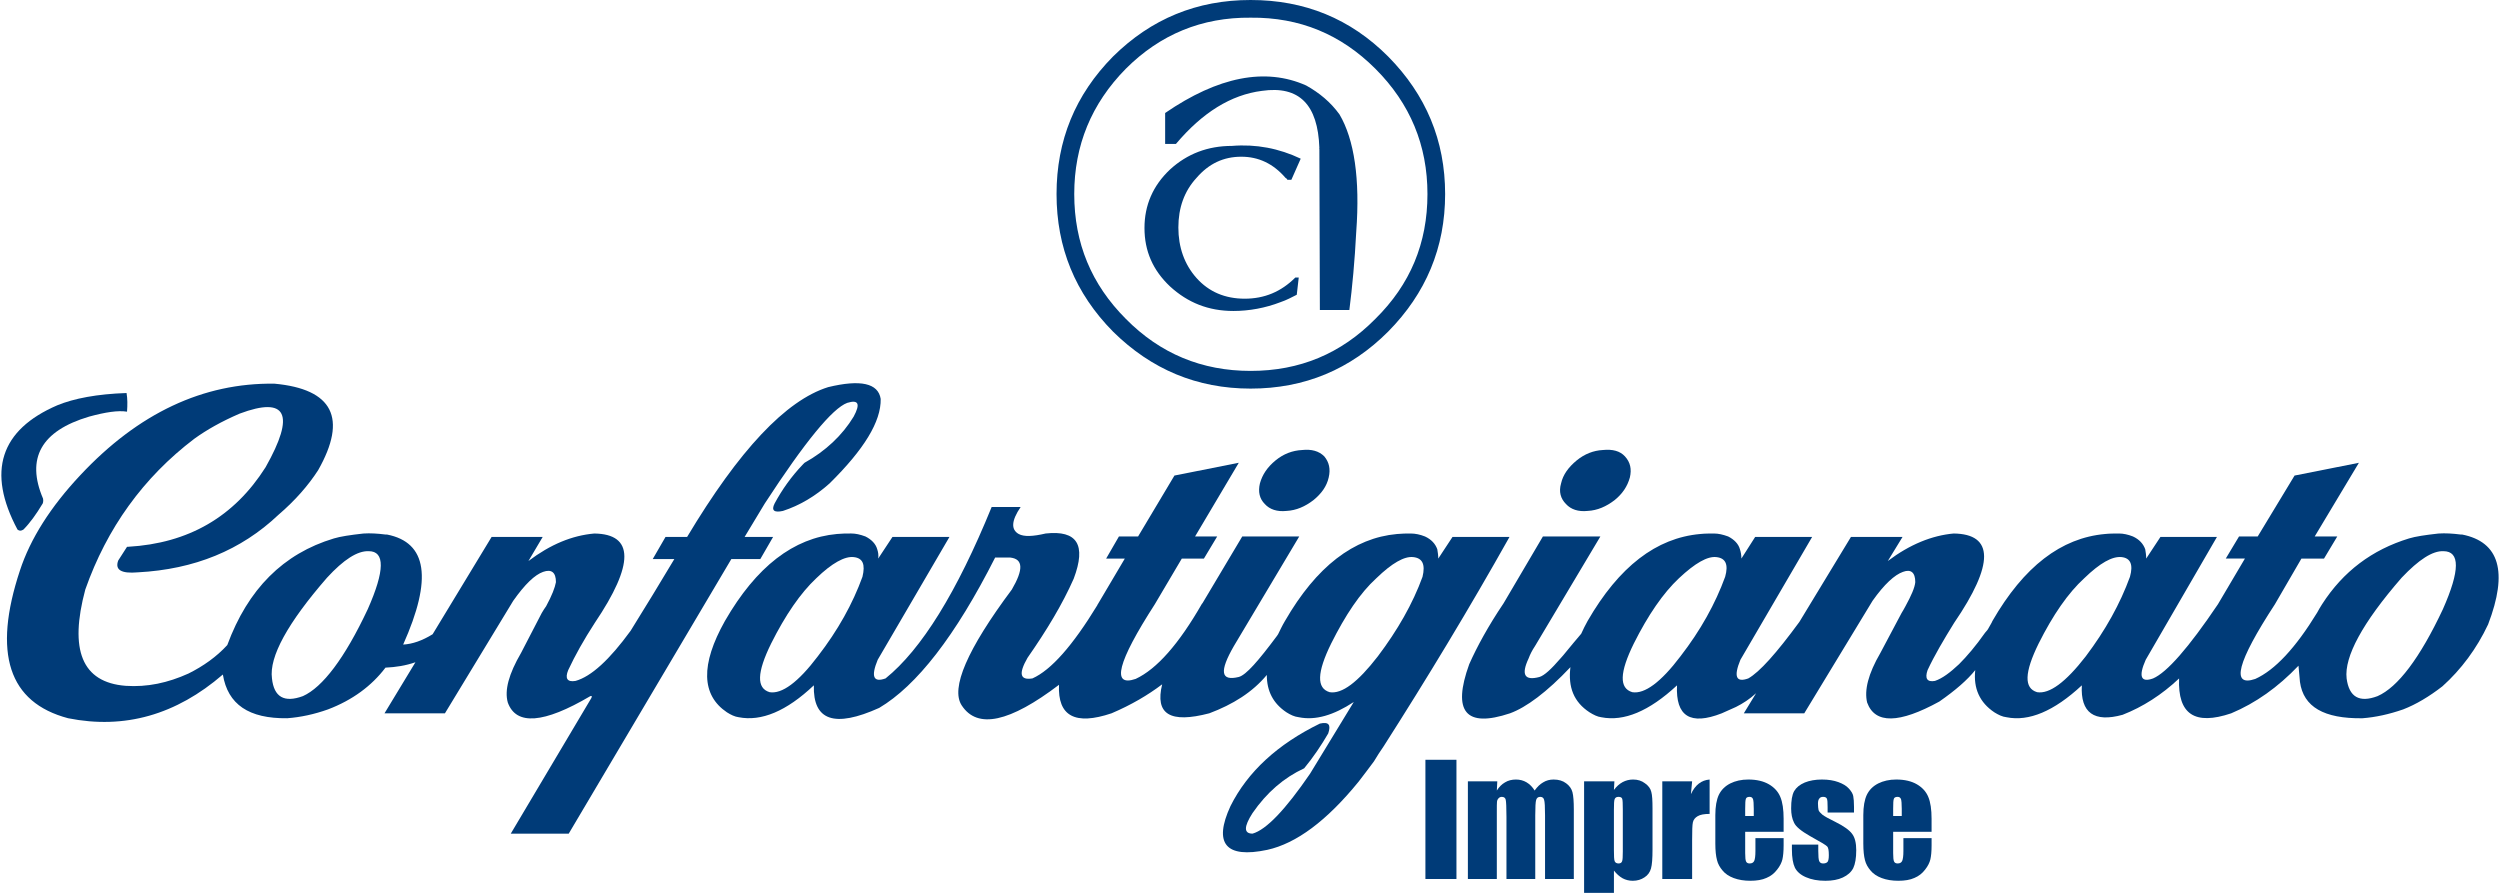 <?xml version="1.0" encoding="utf-8"?>
<!-- Generator: Adobe Illustrator 14.0.0, SVG Export Plug-In . SVG Version: 6.00 Build 43363)  -->
<!DOCTYPE svg PUBLIC "-//W3C//DTD SVG 1.1//EN" "http://www.w3.org/Graphics/SVG/1.1/DTD/svg11.dtd">
<svg version="1.1" id="Livello_1" xmlns="http://www.w3.org/2000/svg" xmlns:xlink="http://www.w3.org/1999/xlink" x="0px" y="0px"
	 width="280px" height="100px" viewBox="113.95 0 280 100" enable-background="new 113.95 0 280 100" xml:space="preserve">
<g id="Livello_1_1_" display="none">
	<g display="inline">
		<path fill="#81A2C2" d="M496.9,18.6c-1.2-1.4-2.302-2.7-3.602-3.9c-9.5-9.6-20.8-14.5-34-14.6h-2.6C445.2,0.3,435,4,426.4,11.2V0
			H407.8v11.1C399.2,3.9,389.101,0.2,377.601,0h-2.5c-13.4,0.2-24.701,5.1-34.201,14.6c-1.301,1.2-2.399,2.5-3.5,3.9
			c-0.601,0.7-1.301,1.5-1.899,2.2c-1.8,2.4-3.3,5.1-4.601,7.7C329,32.2,327.7,36.3,327,40.6c-0.5,2.5-0.7,5.2-0.8,7.8
			c0,0.5,0,1,0,1.5c0,0.1,0,0.1,0,0.1c0,0.5,0,1,0,1.4c-0.102,2.699-0.5,5.3-1.301,7.8c-1.399,4.8-4.101,9.1-7.899,13
			c-6.101,6.1-13.3,9.1-21.8,9.3c-0.2,0-0.301,0-0.5,0c-8.801-0.1-16.1-3.1-22.301-9.3c-3.899-3.9-6.5-8.2-8-13
			c-0.799-2.8-1.299-6-1.299-9.2l0,0c0,0,0,0,0-0.1l0,0c0-3.3,0.5-6.4,1.299-9.3c1.399-4.5,3.801-8.5,7.201-12.2
			c0.199-0.2,0.5-0.6,0.799-0.8c5.801-5.9,12.701-9,20.899-9.2h-37.6c-0.601,0.7-1.3,1.5-1.9,2.3l0,0
			c-0.699-0.9-1.199-1.7-1.899-2.3h-37.6c8.101,0.2,15.101,3.3,21,9.2c0.2,0.2,0.5,0.6,0.7,0.8c3.4,3.7,5.9,7.7,7.2,12.2
			c0.8,2.6,1.2,5.5,1.3,8.4c0,0.3,0,0.6,0,0.9c0,0.1,0,0.1,0,0.1c0,0.2,0,0.5,0,0.8c-0.1,2.9-0.5,5.8-1.3,8.4
			c-1.5,4.8-4.1,9.1-7.9,13c-6.3,6.2-13.6,9.2-22.399,9.3c-8.7-0.1-16.101-3.1-22.3-9.3c-3.801-3.9-6.5-8.2-7.9-13
			c-0.8-2.601-1.3-5.5-1.3-8.4c0-0.3,0-0.6,0-0.8c0,0,0,0,0-0.1c0-0.3,0-0.6,0-0.9c-0.101-2.9-0.3-5.7-0.8-8.4
			c-0.801-4.3-2.101-8.4-3.9-12.2c-1.399-2.6-2.8-5.3-4.6-7.7c-0.7-0.8-1.301-1.6-1.9-2.2c-1.1-1.4-2.3-2.7-3.5-3.9
			C157.5,5.1,146.2,0.2,133,0h-0.3v18.6c0.1,0,0.2,0,0.3,0c8.101,0.2,15.101,3.3,21,9.2c0.2,0.2,0.5,0.6,0.7,0.8
			c3.4,3.7,5.9,7.7,7.2,12.2c0.8,2.6,1.2,5.5,1.3,8.4c0,0.3,0,0.6,0,0.9c0,0.1,0,0.1,0,0.1c0,0.2,0,0.5,0,0.8
			c0.1,2.9,0.3,5.8,0.8,8.4c1.3,7.199,4.101,13.898,8.5,19.8c0.601,0.8,1.2,1.7,1.9,2.399c1.1,1.301,2.2,2.601,3.5,3.801
			c9.5,9.5,20.8,14.398,34.1,14.6h2.601c13.199-0.3,24.5-5.2,34.1-14.6c1.2-1.2,2.3-2.5,3.4-3.801c0.699-0.801,1.3-1.699,2-2.399
			l0,0c0.6,0.8,1.3,1.7,2,2.399c1,1.301,2.199,2.601,3.399,3.801c9.5,9.5,20.8,14.398,34.2,14.6h2.5c13.3-0.3,24.6-5.2,34.1-14.6
			c1.301-1.2,2.4-2.5,3.4-3.801c0.699-0.801,1.3-1.699,2-2.399c0.699,0.8,1.3,1.7,2,2.399c1,1.301,2.199,2.601,3.398,3.801
			c9.5,9.5,20.801,14.398,34.2,14.6h2.5c11.4-0.2,21.601-4,30.2-11.1c1.4-1.2,2.6-2.2,3.9-3.5c1.3-1.2,2.398-2.5,3.398-3.801
			c0.7-0.801,1.301-1.699,2-2.399c0.7,0.8,1.301,1.7,2,2.399c1.102,1.301,2.2,2.601,3.4,3.801c1.3,1.3,2.6,2.398,3.898,3.5
			C435.2,96,445.4,99.8,456.9,100h2.6c13.2-0.3,24.5-5.2,34-14.6c1.3-1.2,2.4-2.5,3.5-3.801c0.7-0.801,1.3-1.699,1.9-2.399
			c4.398-6,7.198-12.601,8.6-19.8c0.5-2.602,0.7-5.5,0.7-8.4c0-0.3,0-0.6,0-0.8c0,0,0,0,0-0.1c0-0.3,0-0.6,0-0.9
			c0-2.9-0.2-5.7-0.7-8.4c-0.8-4.3-2.1-8.4-3.9-12.2c-1.398-2.6-2.8-5.3-4.698-7.7C498.099,20,497.5,19.2,496.9,18.6z M488.2,40.7
			c0.7,2.6,1.2,5.5,1.3,8.4c0,0.3,0,0.6,0,0.9c0,0.1,0,0.1,0,0.1c0,0.2,0,0.5,0,0.8c-0.1,2.898-0.6,5.8-1.3,8.398
			c-1.5,4.801-4.102,9.102-7.9,13c-6.3,6.2-13.7,9.2-22.398,9.301c-8.7-0.101-16.102-3.101-22.302-9.301
			c-3.898-3.898-6.5-8.199-7.898-13c-0.9-2.8-1.4-6-1.4-9.2l0,0c0,0,0,0,0-0.1l0,0c0-3.3,0.5-6.4,1.4-9.3
			c1.398-4.5,3.7-8.5,7.1-12.2c0.3-0.2,0.5-0.6,0.8-0.8c5.9-5.9,12.802-9,21-9.2c0.4,0,0.802,0,1.302,0s1,0,1.398,0
			c8.102,0.2,15.102,3.3,21,9.2c0.2,0.2,0.5,0.6,0.8,0.8C484.5,32.2,486.8,36.2,488.2,40.7z M375,18.6c0.399,0,0.899,0,1.399,0
			c0.399,0,0.899,0,1.399,0c8.101,0.2,15,3.3,20.9,9.2c0.2,0.2,0.6,0.6,0.8,0.8c3.4,3.7,5.8,7.7,7.1,12.2h-60.5
			c1.4-4.5,3.801-8.5,7.2-12.2c0.2-0.2,0.5-0.6,0.8-0.8C359.899,21.9,366.8,18.7,375,18.6z M346.099,59.3h60.5
			c-1.398,4.8-4.1,9.101-7.898,13c-6.2,6.2-13.602,9.2-22.301,9.3c-8.801-0.1-16.101-3.1-22.301-9.3
			C350.2,68.4,347.599,64.1,346.099,59.3z"/>
		<path fill="#507DA9" d="M51.4,0h-2.5C35.5,0.2,24.1,5.1,14.6,14.6c-1.301,1.2-2.4,2.5-3.5,3.9c-2.5,3.1-4.801,6.4-6.4,10
			c-1.9,3.8-3.1,7.9-3.9,12.2C0.3,43.8,0,46.9,0,50c0,0.1,0,0.1,0,0.1c0,3.1,0.3,6.2,0.8,9.2C2.2,67.5,5.7,75,11.1,81.5
			c1.199,1.3,2.3,2.6,3.5,3.8c9.5,9.5,20.9,14.4,34.2,14.601h2.5C64.6,99.6,75.9,94.7,85.4,85.3c1.3-1.2,2.399-2.5,3.399-3.8
			c0.7-0.8,1.301-1.7,2-2.4c4.4-6.1,7.101-12.6,8.5-19.8c0.601-3,0.801-6.1,0.801-9.2c0,0,0,0,0-0.1l0,0c0-3.3,0.5-6.4,1.399-9.3
			c1.4-4.5,3.7-8.5,7.101-12.2c0.3-0.2,0.5-0.6,0.8-0.8c5.899-5.9,12.8-9,20.899-9.2c0.2,0,0.4,0,0.5,0V0H130.4
			c-13.3,0.2-24.6,5.1-34.2,14.6c-1.2,1.2-2.4,2.5-3.5,3.9c-0.6,0.7-1.3,1.5-1.9,2.3c-0.6-0.9-1.199-1.7-1.8-2.3
			c-1.2-1.4-2.3-2.7-3.6-3.9C76,5.1,64.6,0.2,51.4,0z M48.7,18.6c0.5,0,0.9,0,1.4,0c0.399,0,0.899,0,1.3,0c8.2,0.2,15.1,3.3,21,9.2
			c0.2,0.2,0.6,0.6,0.8,0.8c3.4,3.7,5.8,7.7,7.1,12.2H19.9c1.3-4.5,3.6-8.5,7-12.2c0.3-0.2,0.5-0.6,0.8-0.8
			C33.6,21.9,40.5,18.7,48.7,18.6z M19.9,59.3h60.4c-1.399,4.8-4.1,9.101-7.899,13c-6.2,6.2-13.7,9.2-22.3,9.3
			C41.4,81.5,34,78.5,27.7,72.3C23.9,68.4,21.3,64.1,19.9,59.3z"/>
	</g>
</g>
<g>
	<rect x="273.597" y="85.095" fill="#003B78" width="3.476" height="13.352"/>
	<path fill="#003B78" d="M281.646,87.509l-0.05,1.028c0.253-0.403,0.556-0.706,0.911-0.908c0.353-0.221,0.777-0.322,1.231-0.322
		c0.878,0,1.586,0.422,2.092,1.23c0.287-0.403,0.593-0.706,0.945-0.908c0.355-0.221,0.743-0.322,1.182-0.322
		c0.558,0,1.028,0.137,1.401,0.422c0.37,0.271,0.607,0.608,0.708,0.996c0.103,0.405,0.152,1.046,0.152,1.939v7.782h-3.223v-7.122
		c0-0.945-0.033-1.519-0.103-1.738c-0.05-0.221-0.203-0.338-0.438-0.338s-0.388,0.117-0.453,0.338
		c-0.069,0.22-0.103,0.793-0.103,1.738v7.122h-3.225v-6.952c0-1.065-0.033-1.706-0.083-1.926c-0.051-0.22-0.203-0.32-0.44-0.32
		c-0.135,0-0.271,0.052-0.371,0.168c-0.1,0.117-0.167,0.255-0.167,0.405c-0.018,0.17-0.018,0.508-0.018,1.048v7.577h-3.241V87.509
		H281.646z"/>
	<path fill="#003B78" d="M295.705,90.682c0-0.673-0.018-1.079-0.067-1.214c-0.048-0.15-0.186-0.22-0.423-0.22
		c-0.218,0-0.354,0.085-0.423,0.253c-0.065,0.152-0.083,0.558-0.083,1.181v4.542c0,0.658,0.018,1.062,0.083,1.229
		c0.069,0.17,0.223,0.255,0.44,0.255c0.202,0,0.338-0.085,0.388-0.236c0.067-0.137,0.085-0.505,0.085-1.096V90.682z M294.762,87.509
		l-0.053,0.963c0.288-0.388,0.608-0.675,0.979-0.878c0.355-0.186,0.745-0.287,1.166-0.287c0.523,0,0.961,0.137,1.334,0.422
		c0.386,0.271,0.623,0.591,0.708,0.964c0.101,0.353,0.135,0.979,0.135,1.839v4.607c0,0.996-0.05,1.704-0.169,2.127
		c-0.118,0.421-0.354,0.758-0.727,0.996c-0.372,0.252-0.809,0.386-1.315,0.386c-0.423,0-0.81-0.101-1.146-0.284
		c-0.355-0.204-0.676-0.49-0.964-0.862V100h-3.341V87.509H294.762z"/>
	<path fill="#003B78" d="M303.468,87.509l-0.135,1.437c0.473-1.031,1.183-1.571,2.094-1.639v3.85c-0.607,0-1.048,0.083-1.334,0.253
		c-0.287,0.168-0.473,0.387-0.54,0.691c-0.065,0.287-0.085,0.963-0.085,2.024v4.321h-3.341V87.509H303.468z"/>
	<path fill="#003B78" d="M310.372,91.393v-0.796c0-0.573-0.033-0.943-0.085-1.096c-0.067-0.168-0.186-0.253-0.371-0.253
		c-0.235,0-0.372,0.069-0.421,0.202c-0.067,0.152-0.085,0.523-0.085,1.148v0.794H310.372z M313.715,93.164h-4.305v2.38
		c0,0.488,0.033,0.811,0.101,0.943c0.067,0.152,0.201,0.221,0.405,0.221c0.253,0,0.423-0.103,0.506-0.288
		c0.085-0.184,0.135-0.556,0.135-1.097v-1.451h3.158v0.811c0,0.676-0.053,1.199-0.136,1.569c-0.085,0.354-0.271,0.743-0.592,1.146
		c-0.318,0.421-0.709,0.728-1.199,0.931c-0.473,0.218-1.078,0.318-1.805,0.318c-0.69,0-1.315-0.101-1.858-0.303
		c-0.538-0.203-0.961-0.489-1.247-0.844c-0.303-0.355-0.524-0.741-0.623-1.166c-0.119-0.437-0.188-1.044-0.188-1.854v-3.19
		c0-0.961,0.138-1.722,0.389-2.261c0.27-0.558,0.694-0.98,1.283-1.283c0.573-0.287,1.249-0.439,2.026-0.439
		c0.927,0,1.704,0.185,2.311,0.54c0.607,0.355,1.028,0.828,1.266,1.401c0.253,0.591,0.373,1.416,0.373,2.463V93.164z"/>
	<path fill="#003B78" d="M321.597,91.002h-2.955v-0.59c0-0.506-0.017-0.826-0.082-0.962c-0.053-0.133-0.205-0.202-0.423-0.202
		c-0.203,0-0.338,0.069-0.421,0.186c-0.104,0.117-0.154,0.305-0.154,0.558c0,0.338,0.034,0.571,0.067,0.741
		c0.052,0.152,0.202,0.322,0.423,0.507c0.237,0.184,0.726,0.456,1.451,0.81c0.963,0.475,1.587,0.93,1.89,1.351
		c0.305,0.405,0.455,1.014,0.455,1.824c0,0.876-0.117,1.552-0.336,2.007c-0.237,0.456-0.625,0.793-1.165,1.048
		c-0.541,0.253-1.197,0.369-1.955,0.369c-0.846,0-1.571-0.134-2.18-0.403c-0.593-0.253-1.013-0.626-1.233-1.063
		c-0.218-0.456-0.336-1.131-0.336-2.042v-0.541h2.953v0.693c0,0.591,0.033,0.979,0.101,1.146c0.083,0.186,0.22,0.271,0.44,0.271
		c0.235,0,0.405-0.068,0.505-0.186c0.085-0.118,0.136-0.355,0.136-0.743c0-0.523-0.051-0.844-0.186-0.979
		c-0.117-0.135-0.761-0.523-1.926-1.164c-0.979-0.558-1.585-1.048-1.787-1.503c-0.221-0.438-0.321-0.978-0.321-1.585
		c0-0.878,0.101-1.52,0.336-1.941c0.237-0.405,0.626-0.726,1.184-0.964c0.54-0.218,1.183-0.337,1.924-0.337
		c0.726,0,1.334,0.102,1.838,0.287c0.508,0.186,0.913,0.421,1.183,0.726c0.272,0.303,0.44,0.573,0.49,0.844
		c0.049,0.253,0.085,0.658,0.085,1.198V91.002z"/>
	<path fill="#003B78" d="M326.947,91.393v-0.796c0-0.573-0.035-0.943-0.085-1.096c-0.067-0.168-0.188-0.253-0.371-0.253
		c-0.237,0-0.372,0.069-0.424,0.202c-0.066,0.152-0.083,0.523-0.083,1.148v0.794H326.947z M330.288,93.164h-4.304v2.38
		c0,0.488,0.032,0.811,0.1,0.943c0.068,0.152,0.205,0.221,0.407,0.221c0.253,0,0.421-0.103,0.504-0.288
		c0.085-0.184,0.136-0.556,0.136-1.097v-1.451h3.157v0.811c0,0.676-0.05,1.199-0.137,1.569c-0.085,0.354-0.269,0.743-0.589,1.146
		c-0.32,0.421-0.71,0.728-1.198,0.931c-0.474,0.218-1.081,0.318-1.805,0.318c-0.695,0-1.318-0.101-1.857-0.303
		c-0.54-0.203-0.963-0.489-1.25-0.844c-0.306-0.355-0.523-0.741-0.626-1.166c-0.115-0.437-0.185-1.044-0.185-1.854v-3.19
		c0-0.961,0.137-1.722,0.39-2.261c0.269-0.558,0.69-0.98,1.281-1.283c0.575-0.287,1.249-0.439,2.024-0.439
		c0.929,0,1.705,0.185,2.314,0.54c0.606,0.355,1.028,0.828,1.265,1.401c0.252,0.591,0.372,1.416,0.372,2.463V93.164z"/>
	<path fill="#003B78" d="M376.771,75.984c-0.275-2.42,1.761-6.219,6.163-11.279c1.926-2.034,3.466-3.024,4.677-2.973
		c1.872,0,1.872,2.15-0.055,6.495c-2.586,5.503-5.063,8.749-7.318,9.739C378.202,78.734,377.048,78.075,376.771,75.984
		 M306.178,62.395c1.046,0.11,1.376,0.826,0.99,2.202c-1.101,3.024-2.75,5.997-5.007,8.913c-2.2,2.915-4.019,4.237-5.393,4.015
		c-1.484-0.438-1.43-2.2,0.166-5.444c1.597-3.192,3.301-5.669,5.063-7.321C303.813,63.055,305.188,62.285,306.178,62.395
		 M351.573,62.395c0.988,0.11,1.317,0.826,0.934,2.202c-1.1,3.024-2.75,5.997-4.952,8.913c-2.255,2.915-4.07,4.237-5.447,4.015
		c-1.485-0.438-1.43-2.2,0.166-5.444c1.597-3.192,3.303-5.669,5.115-7.321C349.15,63.055,350.526,62.285,351.573,62.395
		 M370.941,53.262l-4.127,6.821h-2.092l-1.486,2.476h2.145l-3.024,5.119c-3.301,4.896-5.723,7.646-7.264,8.307
		c-1.374,0.496-1.651-0.22-0.823-2.09l7.977-13.756h-6.329l-1.594,2.42c0-0.384-0.054-0.714-0.11-1.044
		c-0.22-0.607-0.66-1.102-1.376-1.432c-0.55-0.219-1.1-0.33-1.54-0.33c-0.55,0-1.099,0-1.595,0.056
		c-4.896,0.44-9.08,3.633-12.601,9.739c-0.108,0.273-0.276,0.494-0.385,0.714c-0.109,0.224-0.277,0.44-0.441,0.606
		c-1.044,1.486-2.034,2.642-2.915,3.522c-0.991,0.934-1.872,1.594-2.698,1.872c-0.878,0.162-1.153-0.278-0.823-1.212
		c0.768-1.65,1.813-3.413,2.97-5.285c4.513-6.601,4.457-9.957-0.054-10.013c-2.421,0.222-4.896,1.212-7.373,3.082l1.65-2.696h-5.778
		l-5.777,9.519c-2.584,3.521-4.456,5.613-5.723,6.327c-1.374,0.496-1.65-0.22-0.878-2.09l8.031-13.756h-6.381l-1.542,2.42
		c0-0.384-0.057-0.714-0.164-1.044c-0.164-0.607-0.662-1.102-1.32-1.432c-0.604-0.219-1.101-0.33-1.597-0.33
		c-0.494,0-1.042,0-1.542,0.056c-4.895,0.44-9.077,3.633-12.6,9.739c-0.273,0.494-0.496,0.938-0.716,1.43
		c-1.32,1.54-2.034,2.477-2.311,2.753c-1.046,1.21-1.813,1.924-2.366,2.09c-1.647,0.442-2.09-0.222-1.21-2.09
		c0.164-0.442,0.386-0.883,0.714-1.376l7.319-12.271h-6.437l-4.404,7.482c-1.705,2.532-2.969,4.845-3.849,6.825
		c-1.927,5.336-0.387,7.152,4.566,5.5c1.814-0.66,4.124-2.366,6.769-5.17c-0.278,2.256,0.382,3.906,2.146,5.061
		c0.439,0.273,0.88,0.496,1.319,0.55c2.529,0.494,5.335-0.658,8.474-3.574c-0.166,3.466,1.484,4.51,5.007,3.134
		c0.494-0.218,0.989-0.438,1.596-0.714c0.771-0.386,1.54-0.882,2.254-1.54l-1.376,2.254h6.769l7.649-12.6
		c1.32-1.87,2.475-2.914,3.41-3.244c0.88-0.33,1.376,0.054,1.376,1.154c-0.054,0.603-0.439,1.484-1.1,2.696
		c-0.112,0.22-0.276,0.494-0.44,0.769l-2.366,4.458c-1.376,2.364-1.816,4.181-1.486,5.557c0.883,2.422,3.579,2.366,8.087-0.11
		c1.818-1.266,3.139-2.422,4.021-3.52c-0.222,2.036,0.494,3.63,2.145,4.73c0.44,0.273,0.88,0.496,1.376,0.55
		c2.475,0.494,5.282-0.658,8.417-3.574c-0.164,3.08,1.378,4.182,4.568,3.298c2.253-0.878,4.402-2.254,6.325-4.07
		c-0.162,4.019,1.762,5.282,5.834,3.906c2.751-1.156,5.229-2.914,7.539-5.334c0.055,0.602,0.108,1.208,0.164,1.813
		c0.385,2.807,2.696,4.127,6.987,4.073c1.488-0.112,2.974-0.44,4.568-0.99c1.43-0.553,2.916-1.433,4.402-2.589
		c2.088-1.87,3.851-4.236,5.116-6.933c2.257-5.889,1.265-9.243-2.916-10.067h-0.166c-0.88-0.111-1.706-0.164-2.475-0.111
		c-1.487,0.166-2.586,0.33-3.302,0.55c-4.127,1.264-7.373,3.687-9.739,7.375c-0.166,0.273-0.386,0.604-0.55,0.936
		c-2.423,3.961-4.732,6.438-6.934,7.427c-2.752,0.937-2.036-1.872,2.201-8.362l2.972-5.119h2.53l1.484-2.476h-2.528l4.95-8.253
		L370.941,53.262z"/>
	<path fill="#003B78" d="M209.559,62.395c1.045,0.108,1.318,0.826,0.988,2.202c-1.097,3.024-2.749,5.997-5.004,8.913
		c-2.201,2.915-4.017,4.237-5.393,4.015c-1.486-0.438-1.432-2.2,0.165-5.446c1.596-3.192,3.302-5.669,5.062-7.319
		C207.138,63.055,208.567,62.285,209.559,62.395 M272.229,62.395c1.045,0.108,1.375,0.826,1.045,2.202
		c-1.099,3.024-2.805,5.997-5.007,8.913c-2.255,2.915-4.017,4.237-5.393,4.015c-1.484-0.438-1.429-2.2,0.164-5.446
		c1.596-3.192,3.248-5.669,5.064-7.319C269.863,63.055,271.237,62.285,272.229,62.395 M283.013,60.139h-6.383l-1.594,2.422
		c0-0.386-0.056-0.716-0.11-1.048c-0.22-0.604-0.66-1.098-1.376-1.428c-0.55-0.221-1.102-0.332-1.596-0.332s-0.99,0-1.54,0.056
		c-4.843,0.44-9.023,3.631-12.546,9.739c-0.33,0.55-0.55,1.046-0.771,1.484c-0.056,0.056-0.056,0.109-0.111,0.168
		c-2.089,2.802-3.465,4.398-4.292,4.62c-2.033,0.496-2.199-0.605-0.548-3.466l7.319-12.27h-6.383l-4.457,7.48l-0.057,0.056
		c-2.585,4.511-5.062,7.319-7.428,8.419c-2.749,0.937-2.036-1.87,2.148-8.362l3.024-5.117h2.476l1.486-2.476h-2.477l4.897-8.255
		l-7.207,1.432l-4.072,6.823h-2.145l-1.432,2.476h2.092l-3.027,5.117c0,0-0.055,0.054-0.055,0.109
		c-2.75,4.511-5.17,7.262-7.266,8.197c-1.373,0.222-1.593-0.494-0.549-2.309c2.148-3.084,3.908-5.998,5.172-8.86
		c1.432-3.799,0.388-5.447-3.135-5.063c-1.429,0.332-2.421,0.386-3.027,0.056c-0.878-0.496-0.824-1.486,0.222-3.026h-3.248
		c-3.906,9.573-7.867,15.958-11.883,19.202c-1.376,0.496-1.652-0.22-0.88-2.09l8.035-13.756h-6.383l-1.598,2.422
		c0.055-0.386,0-0.716-0.11-1.048c-0.165-0.604-0.659-1.098-1.322-1.428c-0.602-0.221-1.098-0.332-1.594-0.332
		c-0.55,0-1.044,0-1.594,0.056c-4.842,0.44-9.025,3.631-12.545,9.739c-2.751,4.895-2.642,8.307,0.221,10.233
		c0.437,0.275,0.879,0.496,1.319,0.55c2.53,0.494,5.337-0.658,8.417-3.574c-0.108,3.96,2.314,4.786,7.319,2.53
		c4.183-2.477,8.529-8.033,12.985-16.838h1.706c1.431,0.166,1.486,1.32,0.167,3.578c-5.009,6.711-6.879,11.06-5.615,12.983
		c1.762,2.698,5.393,1.87,10.897-2.311c-0.166,3.522,1.816,4.566,5.887,3.192c2.199-0.936,4.07-2.038,5.666-3.246
		c-0.823,3.354,0.881,4.4,5.283,3.246c2.643-0.992,4.842-2.368,6.437-4.294c0,1.816,0.716,3.192,2.2,4.183
		c0.44,0.275,0.882,0.496,1.376,0.55c1.872,0.386,3.906-0.22,6.163-1.704l-4.896,8.032c-2.751,4.017-4.896,6.273-6.438,6.711
		c-0.991,0-0.991-0.768,0-2.308c1.595-2.311,3.521-3.963,5.778-5.007c1.046-1.267,1.924-2.586,2.696-3.908
		c0.328-0.99,0.054-1.322-0.937-1.101c-4.732,2.313-8.089,5.393-10.013,9.245c-1.925,4.181-0.552,5.887,4.126,4.896
		c3.245-0.716,6.657-3.246,10.235-7.648c0.548-0.717,1.099-1.431,1.706-2.257c0.328-0.55,0.714-1.154,1.099-1.704
		C273.771,75.984,278.503,68.172,283.013,60.139"/>
	<path fill="#003B78" d="M290.552,51.556c-0.934,0.771-1.54,1.596-1.762,2.584c-0.272,0.937-0.053,1.706,0.552,2.313
		c0.55,0.604,1.376,0.88,2.42,0.771c1.103-0.055,2.091-0.494,3.026-1.211c0.883-0.716,1.431-1.542,1.706-2.532
		c0.221-0.936,0.055-1.704-0.55-2.366c-0.55-0.602-1.376-0.824-2.477-0.713C292.424,50.455,291.432,50.84,290.552,51.556"/>
	<path fill="#003B78" d="M240.04,7.702c3.853-3.853,8.528-5.776,13.978-5.722c5.501-0.057,10.123,1.869,13.976,5.722
		c3.906,3.907,5.831,8.584,5.831,14.032c0,5.501-1.925,10.122-5.831,13.976c-3.853,3.906-8.475,5.831-13.976,5.831
		c-5.449,0-10.125-1.924-13.978-5.831c-3.85-3.854-5.775-8.474-5.775-13.976C234.265,16.284,236.19,11.609,240.04,7.702 M254.018,0
		c-5.998,0-11.115,2.088-15.408,6.328c-4.236,4.29-6.327,9.408-6.327,15.406c0,5.997,2.09,11.115,6.327,15.406
		c4.292,4.237,9.41,6.383,15.408,6.383c6.051,0,11.17-2.146,15.404-6.383c4.238-4.291,6.383-9.409,6.383-15.406
		c0-5.999-2.145-11.116-6.383-15.406C265.188,2.088,260.068,0,254.018,0"/>
	<path fill="#003B78" d="M261.719,16.562c-0.054,0.054-0.054,0.054,0,0.054l0.056,18.102h3.303c0.33-2.586,0.604-5.501,0.77-8.749
		c0.44-5.943-0.22-10.343-1.872-13.149c-0.99-1.375-2.256-2.422-3.74-3.248c-4.566-2.034-9.848-0.99-15.79,3.083v3.465h1.209
		c2.971-3.521,6.163-5.503,9.63-5.943C259.465,9.572,261.555,11.718,261.719,16.562"/>
	<path fill="#003B78" d="M258.143,20.138h0.439l1.048-2.366c-2.422-1.155-5.008-1.651-7.704-1.43c-2.696,0-5.007,0.88-6.933,2.641
		c-1.926,1.816-2.861,4.015-2.861,6.548c0,2.586,0.935,4.73,2.861,6.548c1.98,1.815,4.292,2.75,7.099,2.75
		c1.76,0,3.577-0.331,5.283-0.991c0.658-0.219,1.265-0.55,1.814-0.826l0.22-1.926h-0.384c-1.599,1.598-3.467,2.367-5.668,2.367
		c-2.201,0-4.016-0.769-5.393-2.312c-1.373-1.54-2.036-3.465-2.036-5.665c0-2.201,0.663-4.071,2.036-5.558
		c1.377-1.597,3.027-2.365,5.008-2.365c1.927-0.002,3.577,0.768,4.953,2.365C258.032,19.973,258.088,20.026,258.143,20.138"/>
	<path fill="#003B78" d="M144.41,75.984c-0.329-2.42,1.762-6.217,6.164-11.279c1.87-2.034,3.41-3.024,4.676-2.973
		c1.816,0,1.816,2.148-0.11,6.495c-2.585,5.503-5.063,8.749-7.262,9.737C145.788,78.734,144.633,78.076,144.41,75.984
		 M190.905,60.139h-2.418l-1.432,2.477h2.42c-1.539,2.586-3.189,5.282-4.896,8.032c-2.367,3.247-4.403,5.117-6.162,5.613
		c-0.936,0.164-1.211-0.276-0.825-1.212c0.769-1.648,1.758-3.411,2.971-5.281c4.458-6.603,4.402-9.959-0.054-10.015
		c-2.478,0.22-4.898,1.21-7.375,3.082l1.596-2.696h-5.721l-6.604,10.894c-1.157,0.718-2.257,1.1-3.301,1.158
		c3.301-7.373,2.694-11.447-1.816-12.326h-0.164c-0.882-0.111-1.706-0.164-2.476-0.111c-1.486,0.166-2.588,0.332-3.302,0.55
		c-5.667,1.704-9.629,5.669-11.939,11.941c-1.21,1.32-2.694,2.366-4.348,3.19c-2.311,1.046-4.622,1.542-7.042,1.376
		c-4.897-0.386-6.329-4.017-4.514-10.783c2.422-6.879,6.494-12.548,12.216-16.892c1.376-0.992,3.026-1.928,5.063-2.808
		c5.283-1.981,6.271,0.055,2.915,5.999c-3.521,5.557-8.638,8.526-15.406,8.912h-0.112l-0.99,1.541
		c-0.382,1.046,0.334,1.485,2.203,1.321c6.328-0.331,11.555-2.476,15.737-6.437c1.868-1.598,3.356-3.302,4.457-5.01
		c3.3-5.83,1.65-9.076-4.898-9.683c-7.975-0.11-15.24,3.302-21.732,10.237c-3.357,3.574-5.613,7.15-6.768,10.673
		c-3.082,9.299-1.268,14.8,5.393,16.561c6.326,1.268,12.105-0.385,17.33-4.897c0.55,3.356,2.916,4.951,7.209,4.897
		c1.486-0.11,3.027-0.44,4.566-0.99c2.75-1.045,4.896-2.641,6.438-4.677c1.155-0.054,2.252-0.22,3.355-0.604l-3.466,5.723h6.768
		l7.649-12.602c1.32-1.87,2.42-2.916,3.354-3.244c0.936-0.33,1.432,0.054,1.432,1.154c-0.11,0.604-0.442,1.484-1.1,2.696
		c-0.166,0.22-0.332,0.492-0.496,0.769l-2.31,4.458c-1.376,2.364-1.872,4.181-1.486,5.557c0.935,2.586,4.017,2.366,9.244-0.716
		c0.164-0.054,0.219,0,0.109,0.222l-9.023,15.184h6.491l18.214-30.755h3.246l1.432-2.477h-3.192l2.256-3.74
		c4.512-6.934,7.591-10.675,9.243-11.28c1.266-0.385,1.486,0.111,0.717,1.539c-1.267,2.093-3.137,3.855-5.503,5.173l-0.164,0.166
		c-1.322,1.376-2.366,2.862-3.193,4.402c-0.385,0.77-0.053,1.044,0.936,0.824c1.871-0.606,3.632-1.652,5.228-3.083
		c3.851-3.795,5.777-6.932,5.723-9.463c-0.276-1.76-2.256-2.199-5.887-1.318C201.966,44.842,196.737,50.4,190.905,60.139"/>
	<path fill="#003B78" d="M262.269,51.113c-0.604-0.602-1.43-0.824-2.475-0.712c-1.1,0.054-2.09,0.439-2.97,1.155
		c-0.937,0.771-1.488,1.596-1.763,2.584c-0.218,0.937-0.054,1.706,0.551,2.313c0.55,0.604,1.374,0.88,2.42,0.771
		c1.101-0.055,2.092-0.494,3.026-1.211c0.88-0.716,1.486-1.542,1.706-2.532C262.984,52.544,262.82,51.775,262.269,51.113"/>
	<path fill="#003B78" d="M115.91,59.313c0.219,0.164,0.385,0.164,0.659,0.002c0.716-0.716,1.431-1.708,2.091-2.809
		c0.112-0.107,0.166-0.384,0.112-0.66c-1.926-4.51-0.221-7.592,5.171-9.188c1.814-0.495,3.244-0.714,4.234-0.55
		c0.058-0.77,0.058-1.43-0.052-2.09c-3.3,0.11-5.889,0.605-7.758,1.375C113.984,48.143,112.444,52.821,115.91,59.313"/>
</g>
</svg>
